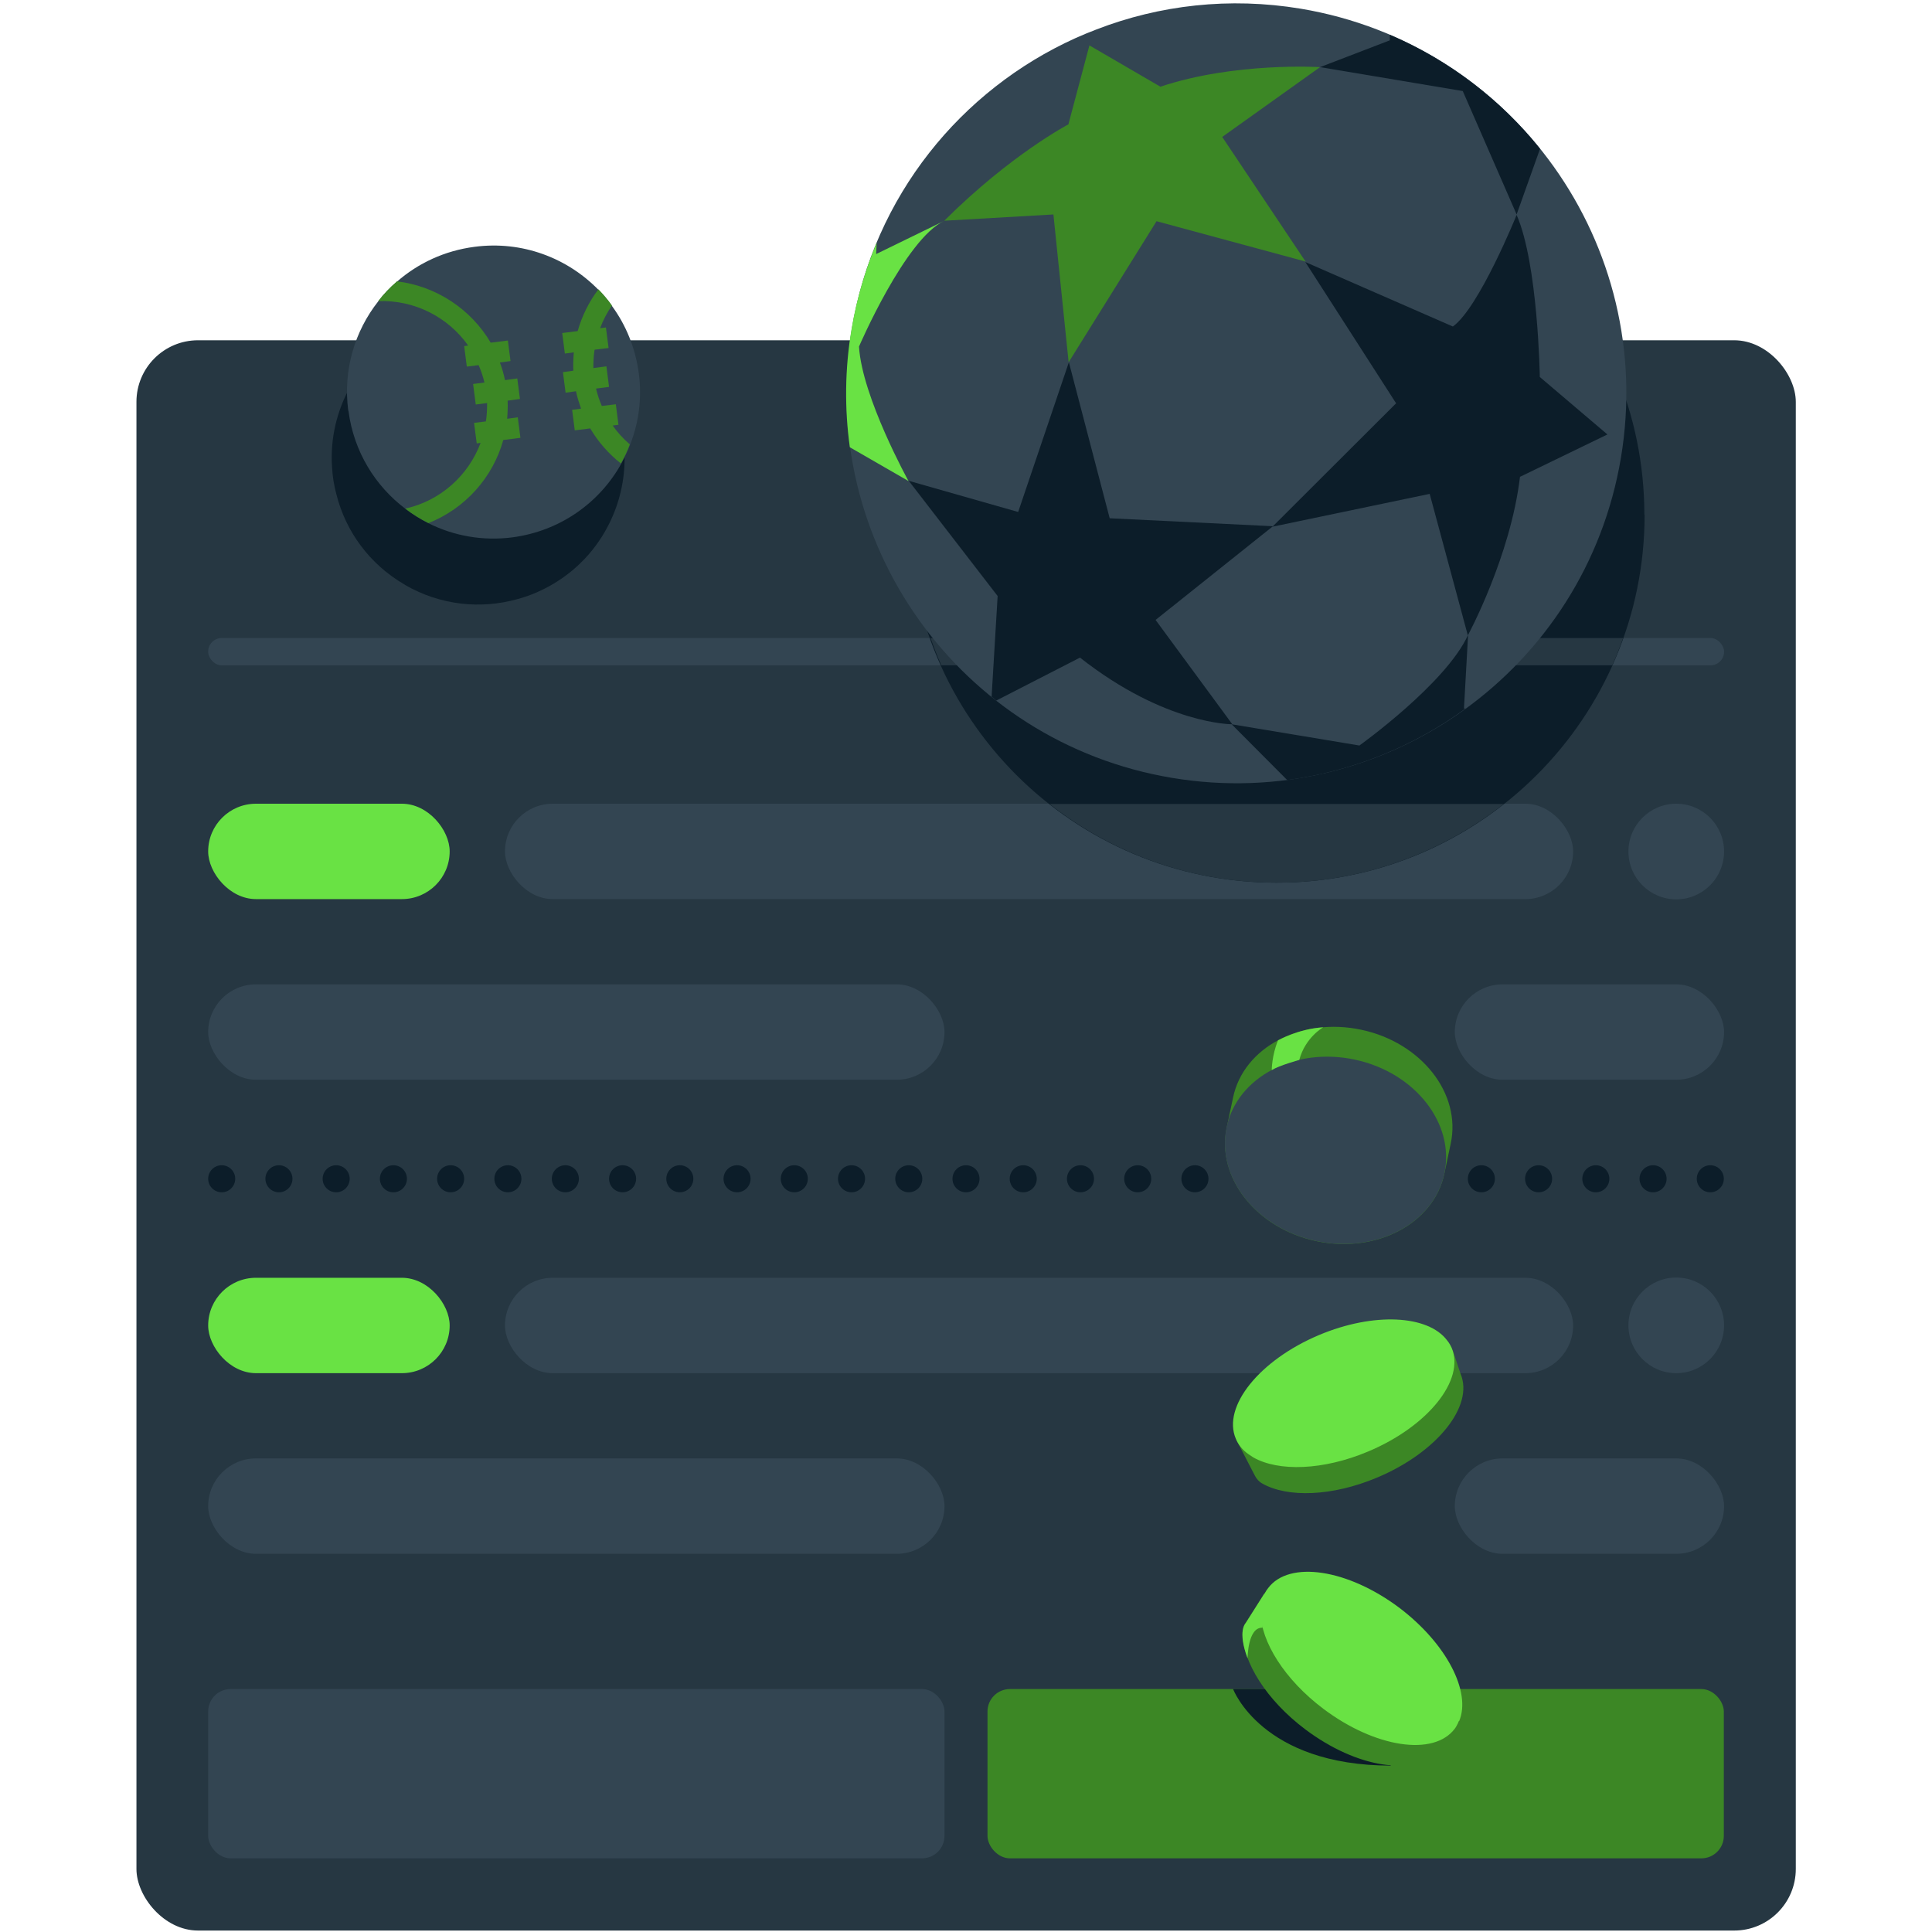 <?xml version="1.0" encoding="UTF-8"?><svg id="Layer_1" xmlns="http://www.w3.org/2000/svg" viewBox="0 0 80 80"><defs><style>.cls-1{fill:#69e244;}.cls-2{fill:#0c1d29;}.cls-3{fill:#334552;}.cls-4{fill:#263742;}.cls-5{fill:#3c8725;}</style></defs><rect class="cls-4" x="5.65" y="14.09" width="68.71" height="65.85" rx="2.55" ry="2.55"/><rect class="cls-3" x="20.91" y="33.28" width="44.23" height="3.95" rx="1.98" ry="1.98"/><rect class="cls-1" x="8.62" y="33.28" width="10" height="3.95" rx="1.98" ry="1.98"/><rect class="cls-3" x="8.62" y="40.76" width="30.49" height="3.95" rx="1.98" ry="1.98"/><rect class="cls-3" x="60.24" y="40.76" width="11.15" height="3.95" rx="1.98" ry="1.98"/><circle class="cls-3" cx="69.41" cy="35.26" r="1.98"/><path class="cls-2" d="M16.76,24.21c-1.47-.85-2.45-2.22-2.83-3.74-.1-.37-.16-.74-.18-1.12-.08-1.16.18-2.35.8-3.42.99-1.72,2.71-2.77,4.53-2.98.29-.04.58-.05.87-.04.98.02,1.97.29,2.88.81s1.63,1.25,2.14,2.09c.15.25.28.5.4.78.73,1.69.67,3.7-.32,5.42-.62,1.08-1.53,1.89-2.57,2.4-.34.17-.69.3-1.06.4-1.51.42-3.18.26-4.65-.59Z"/><path class="cls-3" d="M14.42,17c-.22-1.68.27-3.29,1.24-4.52.23-.3.49-.58.78-.82.87-.76,1.97-1.28,3.21-1.44,1.97-.26,3.84.46,5.13,1.78.21.21.4.43.56.67.58.79.97,1.74,1.11,2.78s0,2.05-.36,2.97c-.1.27-.23.53-.37.79-.9,1.61-2.53,2.78-4.5,3.04-1.23.16-2.43-.06-3.47-.58-.34-.17-.66-.37-.96-.6-1.25-.94-2.14-2.37-2.36-4.05Z"/><path class="cls-5" d="M19.38,14.31l-.16.02.11.85.49-.06c.1.23.18.47.24.72l-.47.06.11.85.47-.06c0,.26-.01.51-.05.76l-.49.06.11.85.16-.02c-.5,1.34-1.66,2.4-3.12,2.72.3.23.62.43.96.6,1.52-.6,2.67-1.89,3.1-3.44l.71-.09-.11-.85-.44.06c.02-.25.03-.5.02-.75l.51-.07-.11-.85-.51.07c-.05-.25-.12-.49-.21-.73l.44-.06-.11-.85-.71.09c-.82-1.39-2.25-2.34-3.88-2.54-.29.25-.55.52-.78.82,1.5-.06,2.89.66,3.72,1.83Z"/><path class="cls-5" d="M23.31,15.41l.11.85.43-.06c.05.25.13.49.21.72l-.37.05.11.85.64-.08c.33.56.77,1.06,1.27,1.45.15-.26.27-.52.37-.79-.27-.23-.51-.49-.71-.78l.24-.03-.11-.85-.58.07c-.1-.23-.18-.47-.24-.72l.54-.07-.11-.85-.54.07c0-.26.01-.51.05-.76l.58-.07-.11-.85-.24.03c.12-.33.29-.65.49-.94-.17-.24-.36-.46-.56-.67-.39.51-.68,1.1-.86,1.73l-.64.08.11.85.37-.05c-.02.25-.03.5-.02.76l-.43.06Z"/><rect class="cls-3" x="8.62" y="26.42" width="62.77" height="1.13" rx=".56" ry=".56"/><path class="cls-2" d="M68.1,21.31c0,8.42-6.82,15.24-15.24,15.24s-15.24-6.82-15.24-15.24c0-5.27,2.68-9.92,6.74-12.65.25-.17.5-.33.75-.47,2.27-1.34,4.92-2.11,7.74-2.11,8.42,0,15.24,6.82,15.24,15.24Z"/><path class="cls-4" d="M38.98,27.55h27.78c.17-.37.31-.75.45-1.13h-28.68c.14.38.28.76.45,1.13Z"/><path class="cls-3" d="M67.12,18.95c-1.47,8.8-9.79,14.73-18.59,13.26s-14.73-9.79-13.26-18.59c.92-5.51,4.53-9.9,9.26-12.04.29-.13.58-.25.87-.36,2.61-1.01,5.51-1.35,8.46-.86,8.8,1.47,14.73,9.79,13.26,18.59Z"/><path class="cls-2" d="M51.02,29.98l-3.17-4.31,4.86-3.88-6.76-.33-1.69-6.46-2.1,6.2-4.53-1.29,3.68,4.77-.25,4.17c.07.05.13.11.19.16l3.47-1.78c3.53,2.78,6.3,2.76,6.3,2.76h0Z"/><path class="cls-5" d="M54.06,10.83l-3.45-5.16,4.05-2.89s-3.53-.22-6.61.81l-2.94-1.71-.87,3.27s-2.39,1.25-5.14,3.99l4.52-.26.63,6.12,3.64-5.84,6.17,1.67h0Z"/><path class="cls-2" d="M54.66,2.78l5.91.99,2.23,5.11.97-2.72c-1.63-2.03-3.75-3.66-6.22-4.72v.23s-2.89,1.11-2.89,1.11h0Z"/><path class="cls-2" d="M62.97,19.73l3.59-1.74-2.8-2.38s-.07-4.68-.96-6.71c0,0-1.55,3.84-2.64,4.62l-6.11-2.67,3.76,5.85-5.12,5.11,6.51-1.36,1.58,5.86s1.77-3.27,2.16-6.57h0Z"/><path class="cls-2" d="M60.69,29.34h-.07s.17-3.05.17-3.05c-.92,2.02-4.5,4.58-4.5,4.58l-5.29-.88,2.3,2.31c2.7-.36,5.23-1.39,7.37-2.95h0Z"/><path class="cls-1" d="M35.57,14.35s1.92-4.47,3.54-5.21l-2.83,1.38.02-.47c-.47,1.13-.83,2.32-1.04,3.58-.28,1.66-.29,3.31-.07,4.89l2.43,1.4s-1.92-3.47-2.05-5.56h0Z"/><path class="cls-4" d="M52.87,36.55c3.55,0,6.81-1.23,9.4-3.26h-18.81c2.59,2.04,5.85,3.26,9.4,3.26Z"/><rect class="cls-3" x="20.91" y="52.91" width="44.23" height="3.95" rx="1.98" ry="1.98"/><rect class="cls-1" x="8.62" y="52.91" width="10" height="3.95" rx="1.98" ry="1.98"/><rect class="cls-3" x="8.62" y="60.39" width="30.49" height="3.95" rx="1.98" ry="1.98"/><rect class="cls-3" x="60.24" y="60.39" width="11.15" height="3.95" rx="1.98" ry="1.98"/><circle class="cls-3" cx="69.41" cy="54.88" r="1.98"/><circle class="cls-2" cx="9.18" cy="48.81" r=".56"/><circle class="cls-2" cx="11.55" cy="48.81" r=".56"/><circle class="cls-2" cx="13.92" cy="48.81" r=".56"/><circle class="cls-2" cx="16.29" cy="48.81" r=".56"/><circle class="cls-2" cx="18.66" cy="48.81" r=".56"/><circle class="cls-2" cx="21.03" cy="48.81" r=".56"/><circle class="cls-2" cx="23.41" cy="48.81" r=".56"/><circle class="cls-2" cx="25.78" cy="48.81" r=".56"/><circle class="cls-2" cx="28.15" cy="48.81" r=".56"/><circle class="cls-2" cx="30.52" cy="48.81" r=".56"/><circle class="cls-2" cx="32.89" cy="48.81" r=".56"/><circle class="cls-2" cx="35.26" cy="48.81" r=".56"/><circle class="cls-2" cx="37.63" cy="48.81" r=".56"/><circle class="cls-2" cx="40" cy="48.81" r=".56"/><circle class="cls-2" cx="42.37" cy="48.81" r=".56"/><circle class="cls-2" cx="44.74" cy="48.81" r=".56"/><circle class="cls-2" cx="47.11" cy="48.81" r=".56"/><circle class="cls-2" cx="49.48" cy="48.81" r=".56"/><circle class="cls-2" cx="51.85" cy="48.81" r=".56"/><circle class="cls-2" cx="54.22" cy="48.81" r=".56"/><circle class="cls-2" cx="56.59" cy="48.81" r=".56"/><circle class="cls-2" cx="58.97" cy="48.81" r=".56"/><circle class="cls-2" cx="61.34" cy="48.81" r=".56"/><circle class="cls-2" cx="63.71" cy="48.81" r=".56"/><circle class="cls-2" cx="66.08" cy="48.81" r=".56"/><circle class="cls-2" cx="68.45" cy="48.81" r=".56"/><circle class="cls-2" cx="70.82" cy="48.81" r=".56"/><rect class="cls-3" x="8.62" y="69.94" width="30.49" height="7.01" rx=".93" ry=".93"/><rect class="cls-5" x="40.89" y="69.94" width="30.49" height="7.01" rx=".93" ry=".93"/><path class="cls-2" d="M51.06,69.94s1.18,3.17,6.54,3.17l-4-3.17h-2.53Z"/><path class="cls-5" d="M59.5,72.45l.65-.73c.04-.07.07-.13.1-.21l-7.79-5.68-.88,1.37c-.08.13-.13.28-.13.43,0,0,0,0,0,0,.01,1.19.99,2.77,2.6,3.98,2.14,1.61,4.57,1.98,5.44.82Z"/><path class="cls-1" d="M51.66,68.67s0-1.3.62-1.27l.09-1.44-.79,1.25s-.35.32.08,1.46Z"/><path class="cls-1" d="M60.42,71.27c.51-1.21-.52-3.21-2.47-4.69-2.14-1.61-4.57-1.98-5.44-.82-.17.22-.26.48-.3.77,0,.08-.01.16-.01.25.01,1.19.99,2.77,2.6,3.98,2.14,1.61,4.57,1.98,5.44.82.03-.04.05-.07.07-.11.04-.07.07-.13.1-.21Z"/><path class="cls-5" d="M56.37,42.64c2.49.53,4.15,2.65,3.7,4.72l-.26,1.23c-.44,2.08-2.82,3.33-5.31,2.8s-4.15-2.65-3.7-4.72l.26-1.23c.44-2.08,2.82-3.33,5.31-2.8Z"/><ellipse class="cls-3" cx="55.3" cy="47.63" rx="3.84" ry="4.61" transform="translate(-2.84 91.75) rotate(-77.93)"/><path class="cls-1" d="M54.79,42.54s-.74.41-.99,1.35c0,0-.84.23-1.14.42,0,0,0-.6.26-1.23,0,0,.85-.48,1.86-.54Z"/><path class="cls-5" d="M60.48,56.89l-.31-.93c-.04-.07-.08-.13-.13-.19l-8.83,3.88.75,1.45c.07.14.18.26.31.33,0,0,0,0,0,0,1.04.59,2.89.54,4.76-.25,2.47-1.04,4.01-2.96,3.45-4.29Z"/><path class="cls-1" d="M59.92,55.5c-.79-1.05-3.04-1.17-5.3-.22-2.47,1.04-4.01,2.96-3.45,4.29.11.26.28.47.52.64.07.05.14.09.21.14,1.04.59,2.89.54,4.76-.25,2.47-1.04,4.01-2.96,3.45-4.29-.02-.04-.04-.08-.06-.12-.04-.07-.08-.13-.13-.19Z"/></svg>